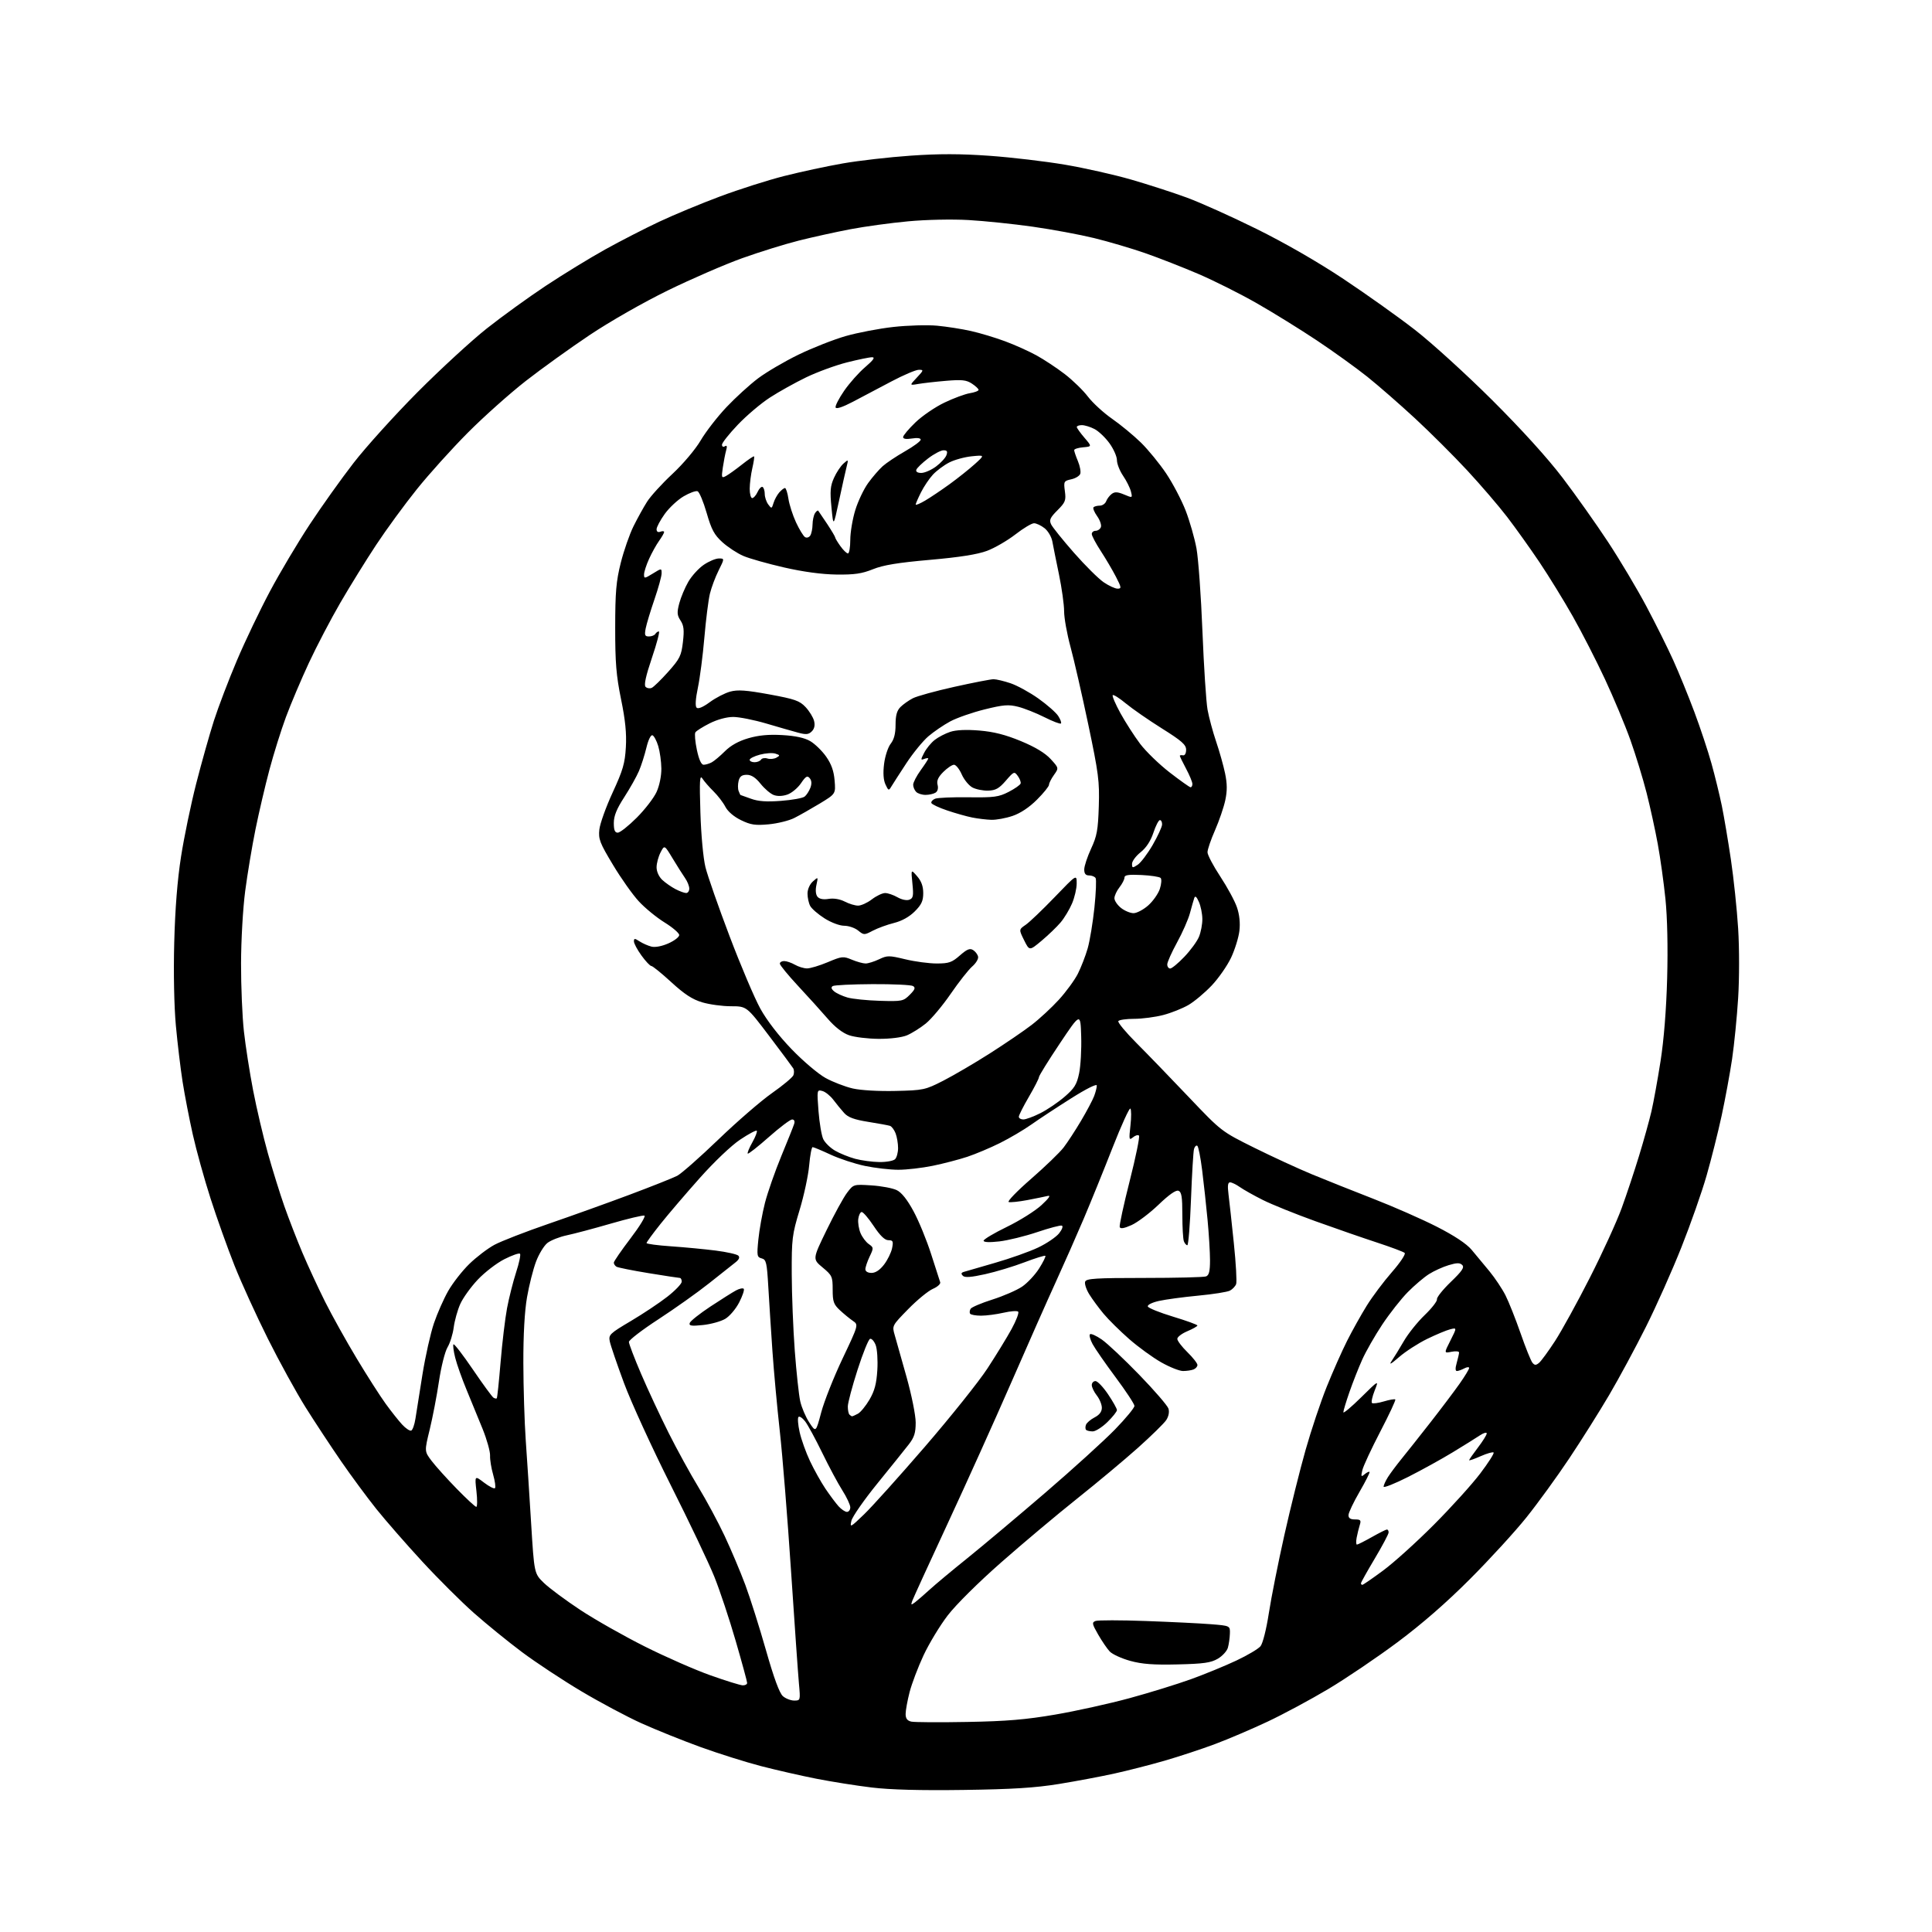<?xml version="1.0" encoding="UTF-8" standalone="no"?>
<svg 
  version="1.1" 
  xmlns="http://www.w3.org/2000/svg" 
  xmlns:xlink="http://www.w3.org/1999/xlink" 
  xmlns:svg="http://www.w3.org/2000/svg"
  xmlns:rdf="http://www.w3.org/1999/02/22-rdf-syntax-ns#"
  xmlns:cc="http://creativecommons.org/ns#"
  xmlns:dc="http://purl.org/dc/elements/1.1/"
  viewBox="0 0 768 768"
  width="768"
  height="768"
>
<style>svg {background-color: white; }</style>"
<path stroke="none" fill="black" fill-rule="evenodd" d="M383.00,711.53C365.86,711.77 353.89,711.45 346.50,710.56C340.45,709.83 330.55,708.26 324.50,707.07C318.45,705.88 308.55,703.62 302.50,702.05C296.45,700.48 285.65,697.08 278.50,694.49C271.35,691.90 260.77,687.64 255.00,685.04C249.22,682.43 238.43,676.68 231.00,672.25C223.57,667.83 213.00,660.84 207.50,656.73C202.00,652.62 193.41,645.63 188.41,641.21C183.41,636.79 174.15,627.57 167.83,620.71C161.51,613.86 153.32,604.48 149.63,599.88C145.94,595.27 139.60,586.68 135.54,580.79C131.48,574.89 125.15,565.29 121.48,559.44C117.81,553.59 111.06,541.31 106.48,532.15C101.90,522.99 95.92,509.88 93.19,503.00C90.46,496.12 86.19,484.18 83.71,476.45C81.22,468.72 78.04,457.25 76.63,450.95C75.22,444.65 73.40,435.23 72.58,430.00C71.76,424.77 70.56,414.73 69.91,407.68C69.21,400.02 68.94,386.72 69.26,374.68C69.61,361.25 70.51,349.81 71.97,340.50C73.17,332.80 75.88,319.75 77.99,311.50C80.10,303.25 83.27,292.00 85.03,286.50C86.80,281.00 90.92,270.20 94.19,262.50C97.46,254.80 103.37,242.44 107.32,235.04C111.26,227.63 118.36,215.71 123.08,208.54C127.80,201.37 135.67,190.32 140.57,184.00C145.46,177.68 156.90,165.03 165.98,155.89C175.07,146.76 187.45,135.37 193.50,130.58C199.55,125.79 210.12,118.15 217.00,113.59C223.88,109.04 234.47,102.55 240.54,99.18C246.62,95.81 256.29,90.84 262.04,88.14C267.79,85.43 278.68,80.91 286.23,78.09C293.78,75.27 305.25,71.61 311.73,69.97C318.20,68.33 328.68,66.07 335.00,64.97C341.32,63.86 353.47,62.47 361.98,61.88C373.24,61.09 381.78,61.11 393.34,61.93C402.07,62.55 415.58,64.15 423.36,65.47C431.14,66.79 442.98,69.46 449.67,71.39C456.37,73.33 466.27,76.53 471.67,78.51C477.08,80.49 489.62,86.12 499.54,91.03C510.70,96.54 523.87,104.12 534.04,110.89C543.09,116.91 555.90,126.02 562.50,131.15C569.10,136.27 582.87,148.80 593.10,158.98C604.89,170.73 615.17,182.07 621.21,190.00C626.44,196.88 634.56,208.36 639.26,215.50C643.96,222.65 650.80,234.12 654.45,241.00C658.11,247.88 662.93,257.55 665.16,262.50C667.40,267.45 671.17,276.68 673.53,283.00C675.90,289.32 678.96,298.55 680.34,303.50C681.72,308.45 683.57,316.03 684.46,320.35C685.34,324.67 686.96,334.27 688.06,341.68C689.16,349.09 690.46,361.42 690.94,369.07C691.43,376.94 691.43,388.99 690.94,396.75C690.47,404.31 689.38,415.23 688.53,421.00C687.67,426.77 685.80,436.90 684.38,443.50C682.95,450.10 680.26,460.82 678.39,467.33C676.53,473.84 672.03,486.65 668.39,495.80C664.76,504.96 658.41,519.21 654.27,527.47C650.13,535.74 643.57,547.90 639.69,554.50C635.81,561.10 628.68,572.43 623.84,579.68C619.01,586.93 611.33,597.51 606.79,603.18C602.24,608.86 592.16,619.87 584.38,627.66C575.07,637.00 565.24,645.57 555.55,652.79C547.46,658.83 535.10,667.18 528.09,671.37C521.07,675.56 510.20,681.40 503.92,684.36C497.64,687.32 488.17,691.36 482.87,693.34C477.57,695.32 468.57,698.28 462.87,699.93C457.17,701.57 448.23,703.86 443.00,705.01C437.77,706.17 427.88,708.03 421.00,709.15C411.45,710.70 402.49,711.26 383.00,711.53zM384.50,684.50C400.14,684.22 407.77,683.58 419.50,681.57C427.75,680.16 441.02,677.22 449.00,675.05C456.98,672.88 468.00,669.47 473.50,667.48C479.00,665.49 487.10,662.16 491.50,660.08C495.90,658.01 500.21,655.45 501.07,654.40C501.97,653.32 503.39,647.69 504.38,641.28C505.33,635.11 508.10,621.16 510.54,610.28C512.98,599.40 516.79,584.10 519.02,576.27C521.24,568.44 525.01,557.19 527.39,551.27C529.77,545.35 533.41,537.14 535.48,533.03C537.55,528.92 541.07,522.62 543.30,519.03C545.52,515.44 550.03,509.43 553.31,505.68C556.60,501.91 558.87,498.51 558.38,498.06C557.90,497.61 553.00,495.78 547.50,493.97C542.00,492.17 530.96,488.35 522.96,485.47C514.96,482.59 505.51,478.78 501.96,476.99C498.41,475.21 494.31,472.90 492.85,471.87C491.39,470.84 489.64,470.00 488.97,470.00C488.09,470.00 487.91,471.34 488.35,474.75C488.68,477.36 489.64,486.11 490.47,494.18C491.31,502.25 491.72,509.58 491.38,510.46C491.04,511.34 489.94,512.50 488.92,513.04C487.91,513.58 482.23,514.48 476.29,515.04C470.36,515.60 463.34,516.55 460.70,517.14C457.96,517.76 456.07,518.70 456.28,519.35C456.49,519.97 461.01,521.79 466.33,523.40C471.65,525.01 476.00,526.59 475.99,526.91C475.98,527.24 474.18,528.25 471.99,529.18C469.80,530.10 468.00,531.47 468.00,532.22C468.00,532.98 469.80,535.35 472.00,537.50C474.20,539.65 476.00,541.94 476.00,542.60C476.00,543.25 475.29,544.06 474.42,544.39C473.55,544.73 471.68,545.00 470.26,545.00C468.85,545.00 464.95,543.45 461.60,541.55C458.24,539.65 452.52,535.49 448.87,532.30C445.23,529.11 440.65,524.59 438.71,522.26C436.77,519.93 434.19,516.43 432.99,514.49C431.79,512.54 431.06,510.29 431.37,509.47C431.85,508.23 435.59,508.00 454.89,508.00C467.51,508.00 478.55,507.73 479.42,507.39C480.61,506.94 481.00,505.35 481.00,501.00C481.00,497.82 480.56,490.55 480.02,484.86C479.48,479.16 478.52,470.33 477.88,465.23C477.25,460.13 476.38,455.73 475.94,455.46C475.50,455.19 474.92,455.76 474.64,456.74C474.36,457.71 473.82,466.71 473.44,476.75C473.06,486.79 472.40,495.00 471.98,495.00C471.56,495.00 470.94,494.29 470.61,493.42C470.27,492.55 470.00,487.81 470.00,482.89C470.00,475.76 469.69,473.82 468.46,473.35C467.46,472.96 464.71,474.88 460.53,478.90C457.01,482.27 452.19,485.91 449.82,486.98C446.84,488.31 445.38,488.56 445.10,487.77C444.89,487.14 446.68,478.86 449.09,469.38C451.50,459.89 453.15,451.81 452.76,451.42C452.37,451.03 451.29,451.34 450.37,452.11C448.81,453.39 448.74,453.04 449.37,447.44C449.75,444.11 449.74,441.07 449.34,440.68C448.95,440.29 445.76,447.29 442.25,456.23C438.75,465.18 433.58,477.90 430.78,484.50C427.97,491.10 423.01,502.35 419.74,509.50C416.47,516.65 408.49,534.65 402.02,549.50C395.54,564.35 384.18,589.55 376.77,605.50C369.36,621.45 363.00,635.35 362.63,636.39C362.03,638.06 362.16,638.13 363.73,636.95C364.70,636.21 367.30,633.96 369.50,631.95C371.70,629.93 378.45,624.30 384.50,619.44C390.55,614.57 404.50,602.85 415.50,593.40C426.50,583.94 438.99,572.60 443.25,568.21C447.51,563.82 450.98,559.62 450.96,558.86C450.94,558.11 447.57,553.00 443.48,547.50C439.39,542.00 435.27,536.06 434.32,534.29C433.37,532.52 432.90,530.77 433.28,530.39C433.65,530.01 435.77,530.95 437.97,532.48C440.18,534.01 446.89,540.33 452.89,546.52C458.89,552.71 464.10,558.75 464.48,559.94C464.90,561.26 464.56,563.02 463.60,564.50C462.73,565.81 457.63,570.81 452.26,575.61C446.89,580.40 436.04,589.46 428.15,595.74C420.26,602.02 406.72,613.39 398.07,621.00C388.93,629.03 379.98,637.91 376.72,642.17C373.63,646.20 369.32,653.33 367.13,658.00C364.95,662.68 362.45,669.26 361.58,672.64C360.71,676.02 360.00,679.93 360.00,681.32C360.00,683.14 360.64,684.00 362.25,684.37C363.49,684.64 373.50,684.71 384.50,684.50zM315.71,676.00C318.18,676.00 318.20,675.94 317.59,669.25C317.25,665.54 315.84,645.40 314.45,624.50C313.07,603.60 311.06,578.62 309.99,569.00C308.92,559.38 307.60,544.98 307.05,537.00C306.50,529.02 305.76,517.61 305.42,511.63C304.85,501.86 304.59,500.70 302.78,500.23C300.92,499.75 300.82,499.18 301.46,492.73C301.84,488.89 303.02,482.34 304.08,478.17C305.15,474.00 308.08,465.62 310.59,459.54C313.11,453.47 315.40,447.71 315.70,446.75C316.03,445.67 315.71,445.01 314.87,445.01C314.11,445.02 309.94,448.17 305.59,452.02C301.24,455.87 297.48,458.82 297.24,458.57C297.00,458.33 297.82,456.31 299.08,454.08C300.33,451.85 301.12,449.78 300.82,449.49C300.53,449.20 297.56,450.78 294.23,453.01C290.74,455.33 283.92,461.82 278.17,468.28C272.67,474.45 265.66,482.65 262.59,486.50C259.52,490.35 257.01,493.78 257.01,494.13C257.00,494.48 261.39,495.06 266.75,495.43C272.11,495.80 280.10,496.56 284.50,497.12C288.90,497.68 292.95,498.59 293.50,499.14C294.17,499.81 293.78,500.70 292.35,501.82C291.16,502.74 286.44,506.49 281.85,510.14C277.26,513.79 268.21,520.21 261.75,524.42C255.29,528.62 250.00,532.68 250.00,533.44C250.00,534.20 252.19,539.93 254.86,546.16C257.53,552.40 262.46,562.95 265.80,569.62C269.15,576.29 274.46,585.96 277.60,591.12C280.74,596.28 285.44,605.00 288.03,610.51C290.62,616.02 294.32,624.79 296.27,630.01C298.21,635.23 301.91,646.92 304.49,656.00C307.63,667.03 309.86,673.08 311.21,674.25C312.31,675.21 314.34,676.00 315.71,676.00zM295.25,669.95C296.21,669.98 297.00,669.55 297.00,668.99C297.00,668.44 294.95,660.91 292.44,652.26C289.94,643.61 286.11,632.12 283.94,626.73C281.77,621.34 273.95,604.91 266.56,590.22C259.18,575.52 250.84,557.32 248.05,549.78C245.25,542.23 242.71,534.79 242.40,533.24C241.87,530.59 242.35,530.12 250.74,525.15C255.64,522.25 262.20,517.88 265.32,515.43C268.45,512.98 271.00,510.30 271.00,509.49C271.00,508.67 270.66,508.00 270.25,508.00C269.84,508.00 264.24,507.14 257.80,506.09C251.37,505.04 245.63,503.89 245.05,503.53C244.47,503.17 244.00,502.45 244.00,501.93C244.00,501.41 246.99,497.07 250.63,492.29C254.28,487.50 256.77,483.42 256.17,483.22C255.56,483.02 249.54,484.45 242.78,486.41C236.03,488.37 228.16,490.46 225.29,491.06C222.43,491.66 218.97,493.03 217.60,494.10C216.24,495.17 214.20,498.53 213.06,501.57C211.92,504.60 210.32,510.95 209.50,515.68C208.54,521.19 208.01,530.56 208.04,541.88C208.06,551.57 208.49,565.35 208.99,572.50C209.50,579.65 210.46,594.50 211.13,605.50C212.36,625.50 212.36,625.50 216.19,629.22C218.30,631.27 224.81,636.10 230.66,639.97C236.51,643.83 248.09,650.39 256.40,654.55C264.70,658.71 276.45,663.86 282.50,666.00C288.55,668.15 294.29,669.92 295.25,669.95zM468.12,661.63C458.54,661.86 454.00,661.52 449.27,660.22C445.84,659.27 442.19,657.60 441.14,656.50C440.10,655.40 438.03,652.36 436.53,649.75C434.10,645.51 433.99,644.94 435.50,644.36C436.43,644.01 445.36,644.01 455.34,644.37C465.33,644.73 476.99,645.30 481.25,645.64C489.00,646.26 489.00,646.26 488.90,649.38C488.85,651.10 488.49,653.61 488.11,654.97C487.74,656.32 485.92,658.31 484.08,659.38C481.34,660.98 478.46,661.39 468.12,661.63zM541.55,630.00C541.86,630.00 545.57,627.45 549.80,624.32C554.04,621.20 563.13,612.99 570.02,606.07C576.90,599.16 585.18,590.01 588.42,585.73C591.65,581.46 594.05,577.71 593.73,577.40C593.42,577.09 591.10,577.75 588.58,578.86C586.06,579.98 584.00,580.69 584.00,580.45C584.00,580.21 585.58,577.95 587.50,575.43C589.42,572.91 591.00,570.38 591.00,569.81C591.00,569.24 589.76,569.59 588.25,570.60C586.74,571.61 581.90,574.63 577.50,577.30C573.10,579.98 565.11,584.39 559.75,587.10C554.39,589.80 550.00,591.55 550.00,590.97C550.00,590.40 550.77,588.71 551.70,587.21C552.64,585.72 555.06,582.48 557.07,580.00C559.09,577.52 564.26,571.00 568.56,565.50C572.86,560.00 578.09,553.06 580.19,550.08C582.29,547.11 584.00,544.28 584.00,543.80C584.00,543.32 583.13,543.40 582.07,543.96C581.00,544.53 579.68,545.00 579.14,545.00C578.49,545.00 578.46,543.87 579.07,541.76C579.58,539.97 580.00,538.12 580.00,537.63C580.00,537.15 578.65,537.02 577.00,537.35C573.99,537.95 573.99,537.95 576.58,532.85C579.16,527.74 579.16,527.74 576.46,528.42C574.97,528.79 570.84,530.52 567.29,532.25C563.73,533.99 558.72,537.23 556.16,539.45C552.91,542.28 552.02,542.75 553.21,541.00C554.15,539.62 556.33,536.07 558.05,533.11C559.77,530.14 563.50,525.49 566.34,522.76C569.18,520.03 571.37,517.20 571.22,516.47C571.07,515.74 573.54,512.65 576.70,509.60C581.19,505.29 582.20,503.80 581.26,502.86C580.33,501.93 579.13,501.94 575.87,502.92C573.57,503.61 570.06,505.20 568.07,506.46C566.08,507.71 562.29,510.93 559.63,513.62C556.98,516.30 552.42,522.10 549.49,526.50C546.57,530.90 542.96,537.20 541.49,540.50C540.01,543.80 537.72,549.62 536.40,553.43C535.08,557.23 534.00,560.82 534.00,561.40C534.00,561.97 537.18,559.31 541.07,555.47C548.14,548.50 548.14,548.50 546.44,552.79C545.51,555.15 545.03,557.36 545.37,557.70C545.71,558.04 547.83,557.77 550.09,557.09C552.35,556.41 554.40,556.07 554.65,556.31C554.90,556.56 552.20,562.33 548.66,569.13C545.12,575.94 541.92,582.82 541.55,584.42C540.95,587.02 541.06,587.20 542.46,586.03C543.33,585.31 544.22,584.89 544.42,585.11C544.63,585.32 542.84,588.88 540.45,593.00C538.06,597.12 536.08,601.29 536.05,602.25C536.01,603.48 536.77,604.00 538.62,604.00C540.87,604.00 541.14,604.31 540.52,606.25C540.13,607.49 539.58,609.74 539.29,611.25C539.01,612.76 539.06,614.00 539.40,614.00C539.75,614.00 542.42,612.65 545.35,611.00C548.27,609.35 550.96,608.00 551.33,608.00C551.70,608.00 552.00,608.52 552.00,609.16C552.00,609.80 549.52,614.47 546.50,619.54C543.48,624.61 541.00,629.04 541.00,629.38C541.00,629.72 541.25,630.00 541.55,630.00zM343.46,602.00C346.61,598.98 357.53,586.83 367.74,575.00C377.94,563.17 389.09,549.23 392.51,544.00C395.93,538.77 400.25,531.72 402.11,528.33C403.97,524.93 405.15,521.82 404.74,521.41C404.33,520.99 401.71,521.19 398.92,521.83C396.13,522.47 392.11,523.00 389.98,523.00C387.86,523.00 385.90,522.64 385.62,522.20C385.35,521.76 385.45,520.89 385.84,520.26C386.23,519.63 390.14,517.97 394.53,516.58C398.91,515.19 404.22,512.87 406.33,511.44C408.43,510.00 411.47,506.76 413.07,504.23C414.67,501.71 415.78,499.45 415.55,499.21C415.31,498.98 411.59,500.13 407.28,501.77C402.97,503.42 395.93,505.55 391.64,506.50C386.03,507.75 383.53,507.93 382.75,507.15C381.97,506.37 382.06,505.94 383.08,505.61C383.86,505.37 389.45,503.74 395.50,502.01C401.55,500.27 409.29,497.53 412.70,495.90C416.11,494.28 419.85,491.73 421.02,490.25C422.23,488.70 422.69,487.40 422.09,487.20C421.50,487.00 417.08,488.17 412.26,489.80C407.44,491.42 400.69,493.08 397.25,493.48C393.27,493.93 391.00,493.83 391.00,493.20C391.00,492.65 395.17,490.17 400.27,487.69C405.37,485.21 411.56,481.32 414.02,479.04C416.98,476.31 417.82,475.07 416.50,475.40C415.40,475.67 411.73,476.41 408.34,477.06C404.95,477.70 401.63,478.04 400.97,477.82C400.30,477.60 404.31,473.45 409.88,468.61C415.44,463.76 421.26,458.16 422.80,456.15C424.34,454.14 427.47,449.35 429.75,445.50C432.03,441.65 434.37,437.23 434.95,435.68C435.53,434.14 436.00,432.26 436.00,431.52C436.00,430.71 431.84,432.79 425.75,436.64C420.11,440.20 413.02,444.86 410.00,447.00C406.98,449.14 401.35,452.45 397.50,454.37C393.65,456.29 387.80,458.75 384.50,459.85C381.20,460.94 375.03,462.55 370.79,463.42C366.55,464.29 360.39,465.00 357.11,465.00C353.82,465.00 347.84,464.31 343.82,463.47C339.79,462.63 333.64,460.60 330.14,458.97C326.64,457.34 323.44,456.00 323.03,456.00C322.63,456.00 322.01,459.26 321.66,463.25C321.31,467.24 319.60,475.23 317.85,481.00C314.88,490.83 314.68,492.45 314.73,506.50C314.76,514.75 315.30,528.48 315.94,537.00C316.58,545.52 317.55,554.52 318.10,557.00C318.65,559.48 320.27,563.29 321.71,565.47C324.32,569.44 324.32,569.44 326.44,561.47C327.60,557.09 331.42,547.45 334.93,540.06C341.30,526.62 341.30,526.62 339.02,525.06C337.77,524.20 335.45,522.30 333.87,520.83C331.38,518.51 331.00,517.42 331.00,512.66C331.00,507.47 330.78,506.98 326.99,503.83C322.99,500.50 322.99,500.50 328.58,489.00C331.65,482.68 335.32,475.98 336.73,474.13C339.29,470.76 339.29,470.76 346.41,471.21C350.33,471.46 354.85,472.31 356.45,473.09C358.39,474.02 360.64,476.85 363.15,481.50C365.24,485.35 368.37,493.00 370.13,498.50C371.88,504.00 373.51,509.04 373.74,509.70C373.98,510.36 372.67,511.55 370.84,512.34C369.00,513.13 364.59,516.75 361.04,520.38C354.58,526.98 354.58,526.98 355.67,530.74C356.26,532.81 358.38,540.31 360.38,547.42C362.40,554.64 364.00,562.62 364.00,565.49C364.00,569.59 363.44,571.37 361.25,574.18C359.74,576.13 354.15,583.08 348.83,589.63C343.51,596.18 338.84,602.88 338.45,604.52C337.79,607.36 338.03,607.23 343.46,602.00zM336.67,601.00C337.40,601.00 338.00,600.19 338.00,599.20C338.00,598.20 336.58,595.17 334.85,592.45C333.12,589.73 329.51,583.00 326.84,577.50C324.16,572.00 321.11,566.38 320.05,565.01C319.00,563.65 317.81,562.86 317.41,563.26C317.01,563.66 317.21,566.38 317.87,569.30C318.52,572.22 320.38,577.41 322.00,580.83C323.62,584.25 326.37,589.18 328.12,591.78C329.87,594.37 332.21,597.51 333.32,598.75C334.44,599.99 335.95,601.00 336.67,601.00zM189.33,599.00C189.75,599.00 189.78,596.19 189.39,592.76C188.69,586.52 188.69,586.52 192.41,589.36C194.46,590.92 196.42,591.92 196.76,591.57C197.11,591.22 196.78,588.81 196.04,586.22C195.29,583.62 194.73,580.20 194.81,578.61C194.88,577.02 193.56,572.30 191.88,568.11C190.19,563.92 187.31,556.90 185.48,552.50C183.65,548.10 181.61,542.35 180.95,539.71C180.29,537.08 179.98,534.68 180.27,534.39C180.57,534.10 184.04,538.62 188.00,544.43C191.96,550.25 195.63,555.27 196.16,555.60C196.70,555.93 197.29,556.04 197.48,555.85C197.67,555.66 198.35,549.20 198.99,541.50C199.63,533.80 200.79,524.12 201.56,520.00C202.34,515.88 203.96,509.47 205.16,505.76C206.37,502.06 207.07,498.73 206.71,498.38C206.35,498.02 203.57,498.99 200.51,500.54C197.46,502.08 192.70,505.74 189.93,508.67C187.16,511.60 184.01,515.98 182.94,518.41C181.86,520.83 180.71,525.00 180.36,527.66C180.02,530.32 178.91,533.88 177.90,535.57C176.88,537.28 175.36,543.30 174.50,549.07C173.65,554.81 171.99,563.42 170.83,568.21C168.70,576.92 168.70,576.92 171.56,580.71C173.14,582.80 177.61,587.76 181.50,591.75C185.39,595.74 188.91,599.00 189.33,599.00zM163.44,568.69C164.01,568.50 164.78,566.35 165.15,563.92C165.52,561.49 166.77,553.57 167.94,546.32C169.11,539.07 171.16,529.94 172.50,526.01C173.83,522.09 176.38,516.32 178.16,513.19C179.94,510.06 183.69,505.25 186.50,502.50C189.31,499.75 193.83,496.30 196.55,494.83C199.27,493.37 208.93,489.62 218.00,486.50C227.07,483.38 241.63,478.16 250.35,474.89C259.07,471.62 267.55,468.25 269.19,467.40C270.83,466.55 278.21,460.05 285.59,452.95C292.97,445.85 302.56,437.55 306.90,434.51C311.24,431.47 315.07,428.27 315.40,427.40C315.73,426.53 315.69,425.30 315.31,424.66C314.92,424.02 310.60,418.21 305.71,411.75C296.81,400.00 296.81,400.00 290.58,400.00C287.16,400.00 282.01,399.30 279.13,398.44C275.24,397.29 272.07,395.22 266.86,390.44C263.00,386.90 259.43,384.00 258.93,384.00C258.42,384.00 256.66,382.13 255.01,379.85C253.35,377.57 252.00,375.04 252.00,374.23C252.00,372.95 252.28,372.95 254.25,374.22C255.49,375.02 257.60,375.95 258.95,376.29C260.43,376.67 263.10,376.16 265.70,375.01C268.06,373.97 270.00,372.48 270.00,371.70C270.00,370.92 267.38,368.67 264.19,366.70C260.99,364.72 256.38,360.95 253.94,358.30C251.49,355.66 246.86,349.12 243.65,343.76C238.42,335.07 237.84,333.57 238.25,329.76C238.50,327.42 240.88,320.80 243.53,315.05C247.62,306.19 248.42,303.46 248.79,297.02C249.11,291.55 248.58,286.24 246.88,277.97C244.96,268.55 244.54,263.46 244.55,249.50C244.56,235.33 244.93,231.04 246.77,223.71C247.99,218.88 250.26,212.36 251.82,209.21C253.38,206.07 255.80,201.68 257.21,199.46C258.61,197.24 263.16,192.24 267.33,188.36C271.62,184.35 276.47,178.59 278.54,175.06C280.55,171.63 285.14,165.71 288.74,161.89C292.34,158.08 298.02,152.90 301.36,150.39C304.70,147.88 311.95,143.63 317.47,140.95C322.98,138.28 331.39,134.97 336.15,133.60C340.91,132.24 349.46,130.60 355.15,129.97C360.84,129.34 368.65,129.11 372.50,129.47C376.35,129.83 382.43,130.78 386.00,131.59C389.57,132.39 395.65,134.22 399.50,135.65C403.35,137.07 408.98,139.60 412.00,141.26C415.02,142.92 420.09,146.27 423.25,148.70C426.41,151.13 430.56,155.16 432.46,157.66C434.37,160.16 438.71,164.14 442.11,166.50C445.51,168.87 450.66,173.12 453.56,175.96C456.45,178.80 460.96,184.32 463.58,188.22C466.19,192.12 469.66,198.73 471.29,202.90C472.91,207.08 474.86,213.88 475.62,218.00C476.37,222.12 477.44,236.97 477.99,250.99C478.55,265.00 479.46,279.02 480.02,282.14C480.59,285.25 482.13,290.96 483.44,294.82C484.75,298.67 486.35,304.36 486.99,307.44C487.85,311.58 487.87,314.39 487.06,318.14C486.46,320.94 484.63,326.29 482.99,330.03C481.34,333.77 480.00,337.71 480.00,338.78C480.00,339.85 482.29,344.19 485.09,348.44C487.88,352.68 490.87,358.19 491.71,360.68C492.71,363.61 493.05,366.90 492.68,370.05C492.36,372.72 490.87,377.51 489.37,380.70C487.86,383.89 484.41,388.85 481.69,391.73C478.97,394.60 474.82,398.09 472.47,399.47C470.11,400.85 465.57,402.66 462.38,403.49C459.19,404.32 454.00,405.00 450.85,405.00C447.70,405.00 444.86,405.41 444.55,405.91C444.24,406.42 447.51,410.35 451.81,414.66C456.11,418.97 465.45,428.63 472.56,436.12C485.51,449.74 485.51,449.74 498.50,456.20C505.65,459.75 516.00,464.52 521.50,466.80C527.00,469.07 538.02,473.47 546.00,476.57C553.98,479.67 565.31,484.66 571.18,487.65C578.17,491.22 582.93,494.38 584.98,496.80C586.69,498.83 589.89,502.68 592.08,505.35C594.27,508.02 597.14,512.32 598.45,514.90C599.76,517.49 602.46,524.28 604.45,529.99C606.43,535.70 608.56,540.97 609.16,541.70C610.05,542.77 610.56,542.78 611.79,541.76C612.63,541.07 615.49,537.16 618.15,533.08C620.80,528.99 627.05,517.64 632.02,507.85C637.00,498.06 642.67,485.65 644.63,480.27C646.59,474.90 649.71,465.50 651.57,459.39C653.44,453.29 655.64,445.34 656.48,441.75C657.31,438.15 658.94,429.19 660.09,421.85C661.42,413.38 662.38,401.32 662.72,388.86C663.05,376.63 662.79,364.74 662.04,357.36C661.37,350.84 660.00,341.00 658.99,335.50C657.99,330.00 655.99,320.88 654.56,315.24C653.13,309.59 650.22,300.11 648.11,294.17C645.99,288.23 641.43,277.33 637.98,269.94C634.53,262.55 628.78,251.32 625.20,245.00C621.62,238.68 615.66,229.00 611.97,223.50C608.27,218.00 602.49,209.90 599.12,205.50C595.75,201.10 588.60,192.78 583.24,187.00C577.88,181.22 568.55,171.92 562.50,166.32C556.45,160.72 547.90,153.26 543.50,149.74C539.10,146.23 530.10,139.75 523.50,135.35C516.90,130.95 506.17,124.31 499.66,120.59C493.15,116.86 482.70,111.62 476.44,108.93C470.19,106.25 460.63,102.51 455.20,100.62C449.78,98.73 440.65,96.04 434.92,94.64C429.19,93.24 418.20,91.20 410.50,90.11C402.80,89.02 391.32,87.83 385.00,87.47C378.41,87.10 368.16,87.31 361.00,87.98C354.12,88.61 343.77,90.03 338.00,91.13C332.23,92.23 323.02,94.26 317.54,95.64C312.06,97.02 301.93,100.16 295.04,102.63C288.14,105.11 274.85,110.87 265.50,115.44C255.74,120.21 242.53,127.75 234.48,133.13C226.78,138.28 215.30,146.53 208.98,151.46C202.67,156.39 192.32,165.62 186.00,171.97C179.68,178.32 170.53,188.46 165.68,194.51C160.83,200.55 153.56,210.49 149.53,216.60C145.50,222.70 139.09,233.05 135.29,239.60C131.49,246.14 125.87,256.90 122.79,263.50C119.72,270.10 115.62,279.77 113.68,285.00C111.74,290.23 108.78,299.68 107.10,306.00C105.41,312.32 102.92,322.98 101.56,329.68C100.20,336.38 98.36,347.41 97.47,354.18C96.56,361.08 95.84,373.76 95.82,383.00C95.80,392.07 96.31,404.23 96.96,410.00C97.60,415.77 99.25,426.35 100.63,433.50C102.01,440.65 104.65,451.90 106.50,458.50C108.36,465.10 111.30,474.55 113.04,479.50C114.78,484.45 118.01,492.77 120.22,498.00C122.44,503.23 126.50,512.00 129.25,517.50C132.01,523.00 137.65,533.12 141.79,540.00C145.92,546.88 151.11,554.98 153.30,558.00C155.49,561.02 158.44,564.74 159.85,566.27C161.25,567.79 162.87,568.88 163.44,568.69zM434.37,569.00C433.25,569.00 432.06,568.73 431.74,568.40C431.41,568.07 431.39,567.16 431.69,566.37C431.99,565.57 433.54,564.26 435.12,563.44C437.05,562.44 438.00,561.18 438.00,559.61C438.00,558.32 437.10,556.13 436.00,554.73C434.90,553.33 434.00,551.47 434.00,550.59C434.00,549.72 434.66,549.00 435.47,549.00C436.28,549.00 438.53,551.36 440.47,554.24C442.41,557.12 444.00,559.95 444.00,560.53C444.00,561.12 442.29,563.26 440.21,565.30C438.12,567.33 435.50,569.00 434.37,569.00zM338.73,563.00C338.95,563.00 339.99,562.54 341.03,561.98C342.08,561.42 344.15,558.90 345.63,556.38C347.66,552.90 348.42,550.06 348.75,544.64C348.99,540.69 348.70,536.24 348.09,534.67C347.48,533.11 346.48,532.01 345.86,532.21C345.23,532.42 342.99,537.97 340.88,544.55C338.77,551.12 337.03,557.66 337.02,559.08C337.01,560.50 337.30,561.97 337.67,562.33C338.03,562.70 338.51,563.00 338.73,563.00zM279.41,526.72C274.81,527.20 273.82,527.04 274.18,525.90C274.43,525.13 278.14,522.19 282.42,519.36C286.70,516.54 291.28,513.65 292.60,512.95C293.92,512.24 295.29,511.95 295.64,512.31C296.00,512.67 295.19,515.09 293.85,517.70C292.49,520.35 290.02,523.25 288.25,524.29C286.51,525.30 282.53,526.40 279.41,526.72zM346.45,506.00C348.05,506.00 349.78,504.84 351.44,502.67C352.84,500.83 354.27,497.91 354.62,496.17C355.17,493.42 354.97,493.00 353.15,493.00C351.71,493.00 349.87,491.22 347.28,487.32C345.20,484.20 343.05,481.71 342.50,481.79C341.95,481.87 341.35,483.13 341.17,484.58C340.99,486.03 341.39,488.53 342.06,490.15C342.73,491.76 344.20,493.73 345.33,494.52C347.32,495.91 347.33,496.08 345.69,499.51C344.76,501.47 344.00,503.73 344.00,504.53C344.00,505.42 344.96,506.00 346.45,506.00zM349.55,461.93C352.33,461.97 355.14,461.46 355.80,460.80C356.46,460.14 357.00,458.14 357.00,456.37C357.00,454.59 356.56,451.96 356.02,450.54C355.47,449.11 354.46,447.76 353.77,447.54C353.07,447.31 349.16,446.60 345.09,445.95C339.59,445.07 337.13,444.17 335.59,442.46C334.44,441.19 332.50,438.83 331.28,437.20C330.05,435.58 328.08,433.99 326.88,433.68C324.75,433.12 324.72,433.24 325.37,441.71C325.74,446.43 326.59,451.45 327.27,452.85C327.95,454.25 330.05,456.30 331.94,457.40C333.83,458.50 337.43,459.96 339.94,460.64C342.45,461.31 346.77,461.90 349.55,461.93zM406.80,445.00C407.80,445.00 410.83,443.88 413.55,442.51C416.27,441.15 420.61,438.21 423.18,435.99C427.12,432.60 428.04,431.11 428.97,426.63C429.58,423.70 429.95,417.08 429.79,411.92C429.50,402.53 429.50,402.53 421.25,414.86C416.71,421.65 413.00,427.63 413.00,428.17C413.00,428.71 411.20,432.23 409.00,436.00C406.80,439.77 405.00,443.33 405.00,443.92C405.00,444.52 405.81,445.00 406.80,445.00zM356.00,433.67C367.10,433.41 367.76,433.27 374.96,429.60C379.06,427.50 387.38,422.63 393.46,418.76C399.53,414.89 407.02,409.79 410.09,407.42C413.17,405.06 418.03,400.56 420.90,397.42C423.76,394.29 427.17,389.63 428.47,387.07C429.76,384.51 431.52,379.96 432.38,376.96C433.23,373.96 434.43,366.68 435.05,360.79C435.66,354.90 435.88,349.61 435.52,349.04C435.17,348.47 434.01,348.00 432.94,348.00C431.56,348.00 431.00,347.31 431.00,345.62C431.00,344.31 432.23,340.60 433.72,337.37C436.06,332.34 436.49,329.93 436.79,320.50C437.10,310.54 436.70,307.47 432.61,288.00C430.12,276.18 426.94,262.29 425.54,257.14C424.14,251.99 423.00,245.62 423.00,242.99C423.00,240.35 422.08,233.76 420.96,228.35C419.83,222.93 418.65,217.02 418.32,215.22C417.99,213.41 416.60,211.05 415.23,209.97C413.85,208.88 411.97,208.00 411.04,208.00C410.11,208.00 406.77,210.00 403.62,212.45C400.47,214.89 395.40,217.83 392.36,218.97C388.55,220.39 381.48,221.51 369.66,222.55C356.93,223.67 351.08,224.63 347.00,226.28C342.62,228.05 339.66,228.48 332.50,228.39C326.67,228.31 319.33,227.32 311.68,225.57C305.18,224.08 297.90,222.03 295.51,221.00C293.12,219.98 289.38,217.53 287.20,215.57C283.93,212.61 282.84,210.59 280.90,203.88C279.61,199.42 277.99,195.55 277.29,195.28C276.60,195.01 274.10,195.92 271.75,197.30C269.40,198.68 266.02,201.83 264.24,204.31C262.46,206.80 261.00,209.53 261.00,210.38C261.00,211.35 261.56,211.72 262.50,211.36C263.33,211.05 264.00,211.10 264.00,211.49C264.00,211.88 263.09,213.47 261.98,215.02C260.87,216.58 259.08,219.80 258.01,222.18C256.93,224.55 256.03,227.32 256.02,228.33C256.00,230.04 256.23,230.02 259.50,228.00C263.00,225.84 263.00,225.84 263.00,227.92C263.00,229.07 261.72,233.72 260.16,238.25C258.60,242.79 257.03,247.96 256.68,249.75C256.15,252.51 256.34,253.00 257.97,253.00C259.02,253.00 260.16,252.55 260.50,252.00C260.84,251.45 261.47,251.00 261.91,251.00C262.35,251.00 261.11,255.73 259.15,261.50C256.71,268.71 255.93,272.33 256.63,273.03C257.20,273.60 258.30,273.78 259.08,273.43C259.86,273.08 262.81,270.20 265.64,267.03C270.25,261.86 270.84,260.65 271.47,255.23C272.03,250.45 271.83,248.67 270.53,246.68C269.14,244.56 269.06,243.49 270.02,239.83C270.65,237.45 272.27,233.59 273.62,231.26C274.97,228.93 277.73,225.89 279.77,224.51C281.80,223.13 284.49,222.00 285.75,222.00C288.03,222.00 288.03,222.00 285.67,226.75C284.36,229.36 282.80,233.53 282.20,236.00C281.60,238.47 280.61,246.33 280.00,253.45C279.39,260.57 278.23,269.53 277.42,273.37C276.49,277.82 276.30,280.70 276.91,281.31C277.52,281.92 279.43,281.12 282.16,279.11C284.52,277.38 288.18,275.49 290.29,274.92C293.30,274.11 296.62,274.35 305.81,276.03C316.00,277.90 317.85,278.55 320.23,281.08C321.73,282.68 323.25,285.15 323.61,286.58C324.04,288.30 323.74,289.69 322.70,290.73C321.44,291.99 320.42,292.09 317.32,291.26C315.22,290.70 309.51,289.06 304.64,287.62C299.76,286.18 293.84,285.00 291.47,285.00C288.86,285.00 285.18,286.00 282.12,287.53C279.35,288.93 276.78,290.54 276.42,291.13C276.06,291.71 276.33,294.84 277.02,298.09C277.84,301.96 278.77,304.00 279.70,304.00C280.49,304.00 281.94,303.57 282.93,303.04C283.91,302.51 286.28,300.52 288.18,298.62C290.47,296.33 293.62,294.58 297.48,293.46C301.60,292.26 305.61,291.89 311.03,292.21C316.22,292.51 319.82,293.29 322.10,294.62C323.95,295.71 326.79,298.47 328.40,300.76C330.48,303.72 331.46,306.47 331.77,310.25C332.21,315.57 332.21,315.57 325.86,319.43C322.36,321.54 317.80,324.13 315.71,325.18C313.63,326.23 309.06,327.35 305.56,327.68C300.22,328.17 298.44,327.91 294.57,326.03C291.74,324.66 289.33,322.60 288.35,320.72C287.48,319.03 285.35,316.26 283.63,314.56C281.91,312.87 279.92,310.59 279.22,309.49C278.16,307.84 278.02,310.16 278.42,323.00C278.69,331.89 279.55,341.16 280.43,344.73C281.28,348.16 285.59,360.50 290.02,372.16C294.44,383.83 299.94,396.77 302.24,400.94C304.83,405.63 309.55,411.76 314.69,417.08C319.25,421.82 325.31,426.95 328.23,428.55C331.13,430.13 335.98,432.00 339.00,432.69C342.21,433.42 349.30,433.83 356.00,433.67zM349.28,412.96C345.00,412.93 339.70,412.29 337.50,411.52C334.93,410.63 331.89,408.27 329.00,404.92C326.52,402.05 321.24,396.20 317.25,391.92C313.26,387.63 310.00,383.65 310.00,383.06C310.00,382.48 310.79,382.02 311.75,382.04C312.71,382.05 314.62,382.71 316.00,383.50C317.38,384.29 319.53,384.95 320.78,384.96C322.03,384.98 325.75,383.87 329.03,382.49C334.67,380.11 335.20,380.06 338.62,381.49C340.61,382.32 343.07,383.00 344.09,383.00C345.10,383.00 347.51,382.25 349.44,381.33C352.71,379.77 353.39,379.77 359.86,381.33C363.67,382.25 369.29,383.00 372.36,383.00C377.20,383.00 378.41,382.58 381.56,379.81C384.41,377.31 385.54,376.85 386.84,377.67C387.75,378.25 388.64,379.43 388.81,380.31C388.99,381.18 387.93,382.94 386.46,384.20C385.00,385.47 381.15,390.36 377.91,395.07C374.67,399.79 370.21,405.10 368.00,406.88C365.79,408.66 362.42,410.76 360.52,411.56C358.47,412.41 353.90,412.98 349.28,412.96zM349.74,397.84C358.58,398.10 359.09,398.00 361.63,395.46C363.71,393.38 364.00,392.62 362.95,391.97C362.21,391.51 354.97,391.17 346.87,391.21C338.78,391.25 331.64,391.60 331.03,391.98C330.26,392.46 330.43,393.12 331.59,394.09C332.52,394.86 334.91,395.96 336.89,396.53C338.88,397.10 344.66,397.69 349.74,397.84zM465.17,385.00C465.82,385.00 468.34,382.92 470.77,380.37C473.21,377.83 475.84,374.24 476.60,372.41C477.37,370.57 477.98,367.36 477.95,365.28C477.93,363.20 477.31,360.15 476.57,358.50C475.64,356.40 475.09,355.95 474.73,357.00C474.46,357.82 473.68,360.52 473.02,363.00C472.36,365.48 470.05,370.71 467.91,374.62C465.76,378.54 464.00,382.48 464.00,383.37C464.00,384.27 464.53,385.00 465.17,385.00zM414.07,373.94C409.21,378.01 409.21,378.01 407.10,373.75C404.99,369.50 404.99,369.50 407.75,367.61C409.26,366.57 414.44,361.62 419.25,356.62C428.00,347.53 428.00,347.53 428.00,351.18C428.00,353.19 427.16,356.79 426.14,359.17C425.12,361.56 423.08,364.95 421.60,366.69C420.13,368.44 416.74,371.70 414.07,373.94zM346.98,369.95C343.55,371.75 343.40,371.75 341.12,369.90C339.83,368.85 337.34,368.00 335.58,368.00C333.77,368.00 330.39,366.73 327.77,365.07C325.22,363.45 322.66,361.23 322.07,360.13C321.48,359.03 321.00,356.82 321.00,355.22C321.00,353.52 321.88,351.52 323.12,350.40C325.25,348.50 325.25,348.50 324.54,351.79C324.09,353.83 324.26,355.61 324.97,356.47C325.72,357.37 327.27,357.67 329.41,357.32C331.43,356.99 333.89,357.41 335.80,358.39C337.50,359.28 339.89,360.00 341.11,360.00C342.32,360.00 344.79,358.88 346.59,357.50C348.39,356.12 350.76,355.00 351.85,355.00C352.94,355.00 355.15,355.75 356.75,356.67C358.44,357.64 360.42,358.05 361.47,357.65C363.02,357.06 363.19,356.15 362.70,351.23C362.12,345.50 362.12,345.50 364.56,348.31C366.25,350.25 367.00,352.31 367.00,355.02C367.00,358.13 366.31,359.63 363.63,362.30C361.48,364.45 358.51,366.11 355.38,366.89C352.70,367.56 348.92,368.94 346.98,369.95zM450.60,363.00C451.88,363.00 454.49,361.63 456.40,359.95C458.31,358.27 460.40,355.31 461.05,353.36C461.69,351.39 461.83,349.45 461.36,348.99C460.89,348.53 457.46,348.01 453.75,347.83C448.60,347.58 447.00,347.82 447.00,348.84C447.00,349.58 446.10,351.33 445.00,352.73C443.90,354.13 443.00,356.08 443.00,357.06C443.00,358.05 444.19,359.79 445.63,360.93C447.08,362.07 449.32,363.00 450.60,363.00zM272.75,354.99C273.44,355.00 274.00,354.20 274.00,353.22C274.00,352.24 273.25,350.37 272.33,349.06C271.41,347.74 269.19,344.23 267.39,341.25C264.13,335.84 264.13,335.84 262.57,338.87C261.71,340.54 261.00,343.19 261.00,344.78C261.00,346.47 261.93,348.52 263.25,349.76C264.49,350.92 266.85,352.57 268.50,353.43C270.15,354.29 272.06,354.99 272.75,354.99zM452.25,343.76C453.49,342.94 456.16,339.40 458.20,335.89C460.23,332.37 461.92,328.71 461.95,327.75C461.98,326.79 461.59,326.00 461.08,326.00C460.57,326.00 459.41,328.26 458.49,331.03C457.40,334.32 455.64,337.00 453.41,338.78C451.53,340.28 450.00,342.34 450.00,343.37C450.00,345.09 450.19,345.12 452.25,343.76zM245.58,331.00C246.45,331.00 249.83,328.33 253.10,325.06C256.37,321.79 259.93,317.17 261.00,314.81C262.15,312.28 262.93,308.43 262.90,305.50C262.87,302.75 262.31,298.74 261.66,296.58C261.01,294.42 259.97,292.49 259.35,292.28C258.70,292.07 257.69,294.14 256.96,297.20C256.26,300.12 254.93,304.30 253.99,306.50C253.05,308.70 250.42,313.38 248.14,316.91C245.11,321.59 244.00,324.35 244.00,327.16C244.00,329.99 244.41,331.00 245.58,331.00zM394.07,325.89C392.11,325.83 388.70,325.42 386.49,324.98C384.29,324.55 379.80,323.28 376.52,322.17C373.24,321.07 370.41,319.73 370.23,319.20C370.06,318.68 370.72,317.91 371.71,317.51C372.69,317.10 378.68,316.84 385.00,316.93C395.20,317.06 397.00,316.82 400.95,314.79C403.40,313.53 405.54,312.03 405.71,311.46C405.89,310.89 405.38,309.54 404.59,308.46C403.20,306.57 403.04,306.63 399.83,310.34C397.15,313.44 395.78,314.20 392.80,314.29C390.77,314.35 387.95,313.78 386.55,313.03C385.14,312.27 383.23,309.94 382.30,307.83C381.38,305.72 379.99,304.00 379.23,304.00C378.47,304.00 376.56,305.29 374.98,306.86C372.91,308.94 372.28,310.35 372.70,311.97C373.06,313.34 372.75,314.55 371.89,315.09C371.13,315.57 369.35,315.98 367.95,315.98C366.55,315.99 364.86,315.46 364.20,314.80C363.54,314.14 363.00,312.86 363.00,311.95C363.00,311.04 364.35,308.44 366.00,306.16C367.65,303.88 369.00,301.80 369.00,301.54C369.00,301.28 368.28,301.34 367.40,301.68C365.93,302.24 365.93,302.03 367.38,299.23C368.25,297.55 370.12,295.26 371.54,294.15C372.96,293.03 375.74,291.58 377.72,290.93C380.07,290.15 384.08,289.97 389.30,290.40C395.05,290.88 399.67,292.06 405.82,294.60C411.53,296.97 415.44,299.33 417.64,301.72C420.92,305.30 420.92,305.30 418.96,308.06C417.88,309.57 417.00,311.32 417.00,311.95C417.00,312.58 414.85,315.25 412.21,317.88C409.17,320.93 405.65,323.27 402.54,324.33C399.85,325.25 396.04,325.95 394.07,325.89zM310.50,318.35C314.90,318.02 319.11,317.26 319.85,316.66C320.60,316.07 321.62,314.50 322.13,313.17C322.74,311.55 322.66,310.30 321.88,309.35C320.92,308.20 320.31,308.55 318.40,311.36C317.12,313.24 314.69,315.26 313.00,315.85C311.07,316.52 309.05,316.59 307.55,316.02C306.25,315.52 303.90,313.52 302.34,311.56C300.37,309.10 298.69,308.00 296.86,308.00C294.90,308.00 294.06,308.62 293.61,310.42C293.28,311.75 293.27,313.55 293.61,314.42C293.94,315.29 294.28,316.01 294.36,316.02C294.44,316.02 296.30,316.69 298.50,317.50C301.41,318.56 304.68,318.80 310.50,318.35zM354.36,312.60C353.29,314.40 353.16,314.35 351.99,311.83C351.17,310.06 350.98,307.29 351.44,303.63C351.82,300.59 353.00,297.00 354.07,295.64C355.40,293.94 356.00,291.61 356.00,288.09C356.00,284.38 356.53,282.47 357.95,281.05C359.02,279.98 361.23,278.42 362.85,277.58C364.48,276.73 371.93,274.68 379.40,273.02C386.87,271.36 393.87,270.00 394.96,270.00C396.04,270.00 399.08,270.72 401.72,271.61C404.35,272.50 409.32,275.22 412.77,277.67C416.22,280.12 419.77,283.24 420.65,284.60C421.54,285.95 422.03,287.30 421.74,287.60C421.44,287.89 418.51,286.77 415.21,285.11C411.92,283.45 407.20,281.58 404.72,280.95C400.89,279.99 398.90,280.14 391.36,282.01C386.49,283.22 380.36,285.36 377.73,286.77C375.11,288.18 371.20,290.85 369.03,292.70C366.87,294.56 362.94,299.36 360.30,303.38C357.66,307.40 354.99,311.55 354.36,312.60zM473.25,312.95C473.66,312.98 474.00,312.39 474.00,311.65C474.00,310.91 472.88,308.18 471.50,305.60C470.12,303.01 469.00,300.69 469.00,300.45C469.00,300.20 469.56,300.11 470.25,300.25C470.98,300.40 471.50,299.48 471.50,298.05C471.50,296.04 469.78,294.52 461.85,289.55C456.55,286.22 450.11,281.76 447.55,279.64C444.99,277.51 442.64,276.03 442.33,276.34C442.02,276.65 443.40,279.88 445.40,283.52C447.40,287.15 450.92,292.62 453.21,295.67C455.51,298.71 460.79,303.83 464.95,307.05C469.10,310.26 472.84,312.92 473.25,312.95zM299.94,303.00C301.01,303.00 302.17,302.53 302.53,301.96C302.88,301.39 304.02,301.19 305.06,301.52C306.11,301.85 307.72,301.70 308.64,301.18C310.15,300.34 310.11,300.17 308.21,299.57C307.05,299.20 304.28,299.39 302.05,299.99C299.82,300.59 298.00,301.51 298.00,302.04C298.00,302.57 298.87,303.00 299.94,303.00zM444.25,234.00C445.87,234.00 445.81,233.56 443.59,229.25C442.24,226.64 439.53,222.04 437.57,219.03C435.61,216.03 434.00,212.99 434.00,212.28C434.00,211.58 434.69,211.00 435.53,211.00C436.37,211.00 437.32,210.34 437.62,209.54C437.93,208.73 437.26,206.77 436.12,205.17C434.99,203.58 434.35,201.99 434.70,201.64C435.05,201.29 436.17,201.00 437.20,201.00C438.22,201.00 439.36,200.21 439.72,199.25C440.08,198.29 441.07,196.98 441.93,196.34C443.12,195.44 444.26,195.50 446.85,196.58C450.21,197.99 450.21,197.99 449.56,195.37C449.19,193.92 447.80,191.12 446.45,189.14C445.10,187.16 444.00,184.36 444.00,182.92C444.00,181.48 442.66,178.45 441.02,176.19C439.38,173.92 436.70,171.38 435.07,170.54C433.44,169.69 431.18,169.00 430.05,169.00C428.92,169.00 428.02,169.34 428.04,169.75C428.06,170.16 429.43,172.07 431.08,174.00C434.08,177.50 434.08,177.50 430.54,177.81C428.59,177.98 427.00,178.49 427.00,178.94C427.00,179.39 427.67,181.36 428.49,183.32C429.31,185.28 429.72,187.56 429.41,188.38C429.09,189.21 427.47,190.18 425.80,190.54C422.90,191.18 422.79,191.40 423.31,195.28C423.80,198.93 423.50,199.70 420.35,202.85C417.44,205.76 417.01,206.71 417.83,208.43C418.37,209.57 422.45,214.64 426.90,219.71C431.35,224.78 436.67,230.06 438.73,231.46C440.78,232.86 443.27,234.00 444.25,234.00zM337.07,220.00C337.58,220.00 338.00,217.57 338.00,214.61C338.00,211.64 338.90,206.31 339.99,202.77C341.08,199.23 343.38,194.39 345.10,192.02C346.81,189.65 349.41,186.65 350.86,185.34C352.31,184.04 356.31,181.36 359.75,179.40C363.19,177.44 366.00,175.36 366.00,174.78C366.00,174.15 364.63,173.96 362.50,174.31C360.24,174.67 359.00,174.48 359.00,173.75C359.00,173.14 361.20,170.51 363.89,167.92C366.58,165.33 371.77,161.78 375.43,160.04C379.08,158.29 383.63,156.61 385.54,156.30C387.44,155.99 389.00,155.40 389.00,154.98C389.00,154.57 387.80,153.44 386.33,152.48C384.13,151.04 382.36,150.85 376.08,151.38C371.91,151.73 366.93,152.30 365.00,152.63C361.50,153.24 361.50,153.24 364.44,150.12C367.21,147.17 367.25,147.00 365.23,147.00C364.05,147.00 359.13,149.10 354.29,151.66C349.46,154.22 342.58,157.85 339.02,159.72C334.93,161.86 332.40,162.69 332.16,161.97C331.95,161.35 333.48,158.37 335.56,155.35C337.63,152.34 341.39,148.10 343.92,145.94C347.20,143.12 347.98,142.01 346.67,142.01C345.66,142.00 341.16,142.93 336.67,144.06C332.17,145.20 324.90,147.86 320.50,149.98C316.10,152.11 309.59,155.73 306.04,158.04C302.49,160.34 296.75,165.20 293.29,168.84C289.83,172.47 287.00,176.04 287.00,176.78C287.00,177.54 287.50,177.81 288.16,177.40C288.97,176.90 289.12,177.40 288.64,179.09C288.27,180.42 287.69,183.46 287.33,185.87C286.74,189.94 286.83,190.16 288.60,189.21C289.64,188.65 292.51,186.59 294.97,184.64C297.42,182.70 299.58,181.24 299.75,181.42C299.93,181.59 299.61,183.71 299.06,186.12C298.50,188.53 298.04,192.19 298.02,194.25C298.01,196.31 298.46,198.00 299.02,198.00C299.58,198.00 300.55,196.89 301.17,195.53C301.79,194.17 302.68,193.30 303.15,193.59C303.62,193.88 304.00,195.13 304.00,196.37C304.00,197.61 304.62,199.46 305.37,200.50C306.69,202.29 306.78,202.27 307.49,199.94C307.90,198.60 308.93,196.71 309.77,195.75C310.62,194.79 311.64,194.00 312.04,194.00C312.44,194.00 313.06,195.92 313.41,198.26C313.76,200.60 315.12,204.82 316.42,207.63C317.73,210.45 319.34,213.09 320.01,213.51C320.68,213.92 321.61,213.64 322.10,212.88C322.58,212.12 322.98,210.15 323.00,208.50C323.02,206.85 323.45,204.84 323.96,204.03C324.47,203.22 325.06,202.77 325.27,203.03C325.48,203.29 327.08,205.66 328.83,208.30C330.57,210.94 332.00,213.35 332.00,213.65C332.00,213.95 332.93,215.50 334.07,217.10C335.21,218.69 336.56,220.00 337.07,220.00zM333.54,199.00C331.28,209.50 331.28,209.50 330.52,201.69C329.89,195.22 330.06,193.20 331.52,189.97C332.48,187.82 334.18,185.26 335.29,184.28C337.26,182.53 337.29,182.56 336.55,185.50C336.13,187.15 334.78,193.22 333.54,199.00zM367.75,199.00C369.81,197.79 374.20,194.84 377.50,192.45C380.80,190.05 385.30,186.47 387.50,184.48C391.50,180.86 391.50,180.86 386.32,181.38C383.47,181.66 379.42,182.77 377.32,183.85C375.22,184.93 372.31,187.10 370.86,188.66C369.41,190.22 367.27,193.39 366.11,195.71C364.95,198.03 364.00,200.21 364.00,200.56C364.00,200.91 365.69,200.21 367.75,199.00zM366.22,188.00C367.54,188.00 370.16,186.86 372.05,185.47C373.94,184.07 375.81,182.05 376.21,180.97C376.77,179.45 376.50,179.00 375.05,179.00C374.01,179.00 371.24,180.46 368.91,182.25C366.57,184.04 364.47,186.06 364.25,186.75C363.99,187.52 364.76,188.00 366.22,188.00z" />

</svg>